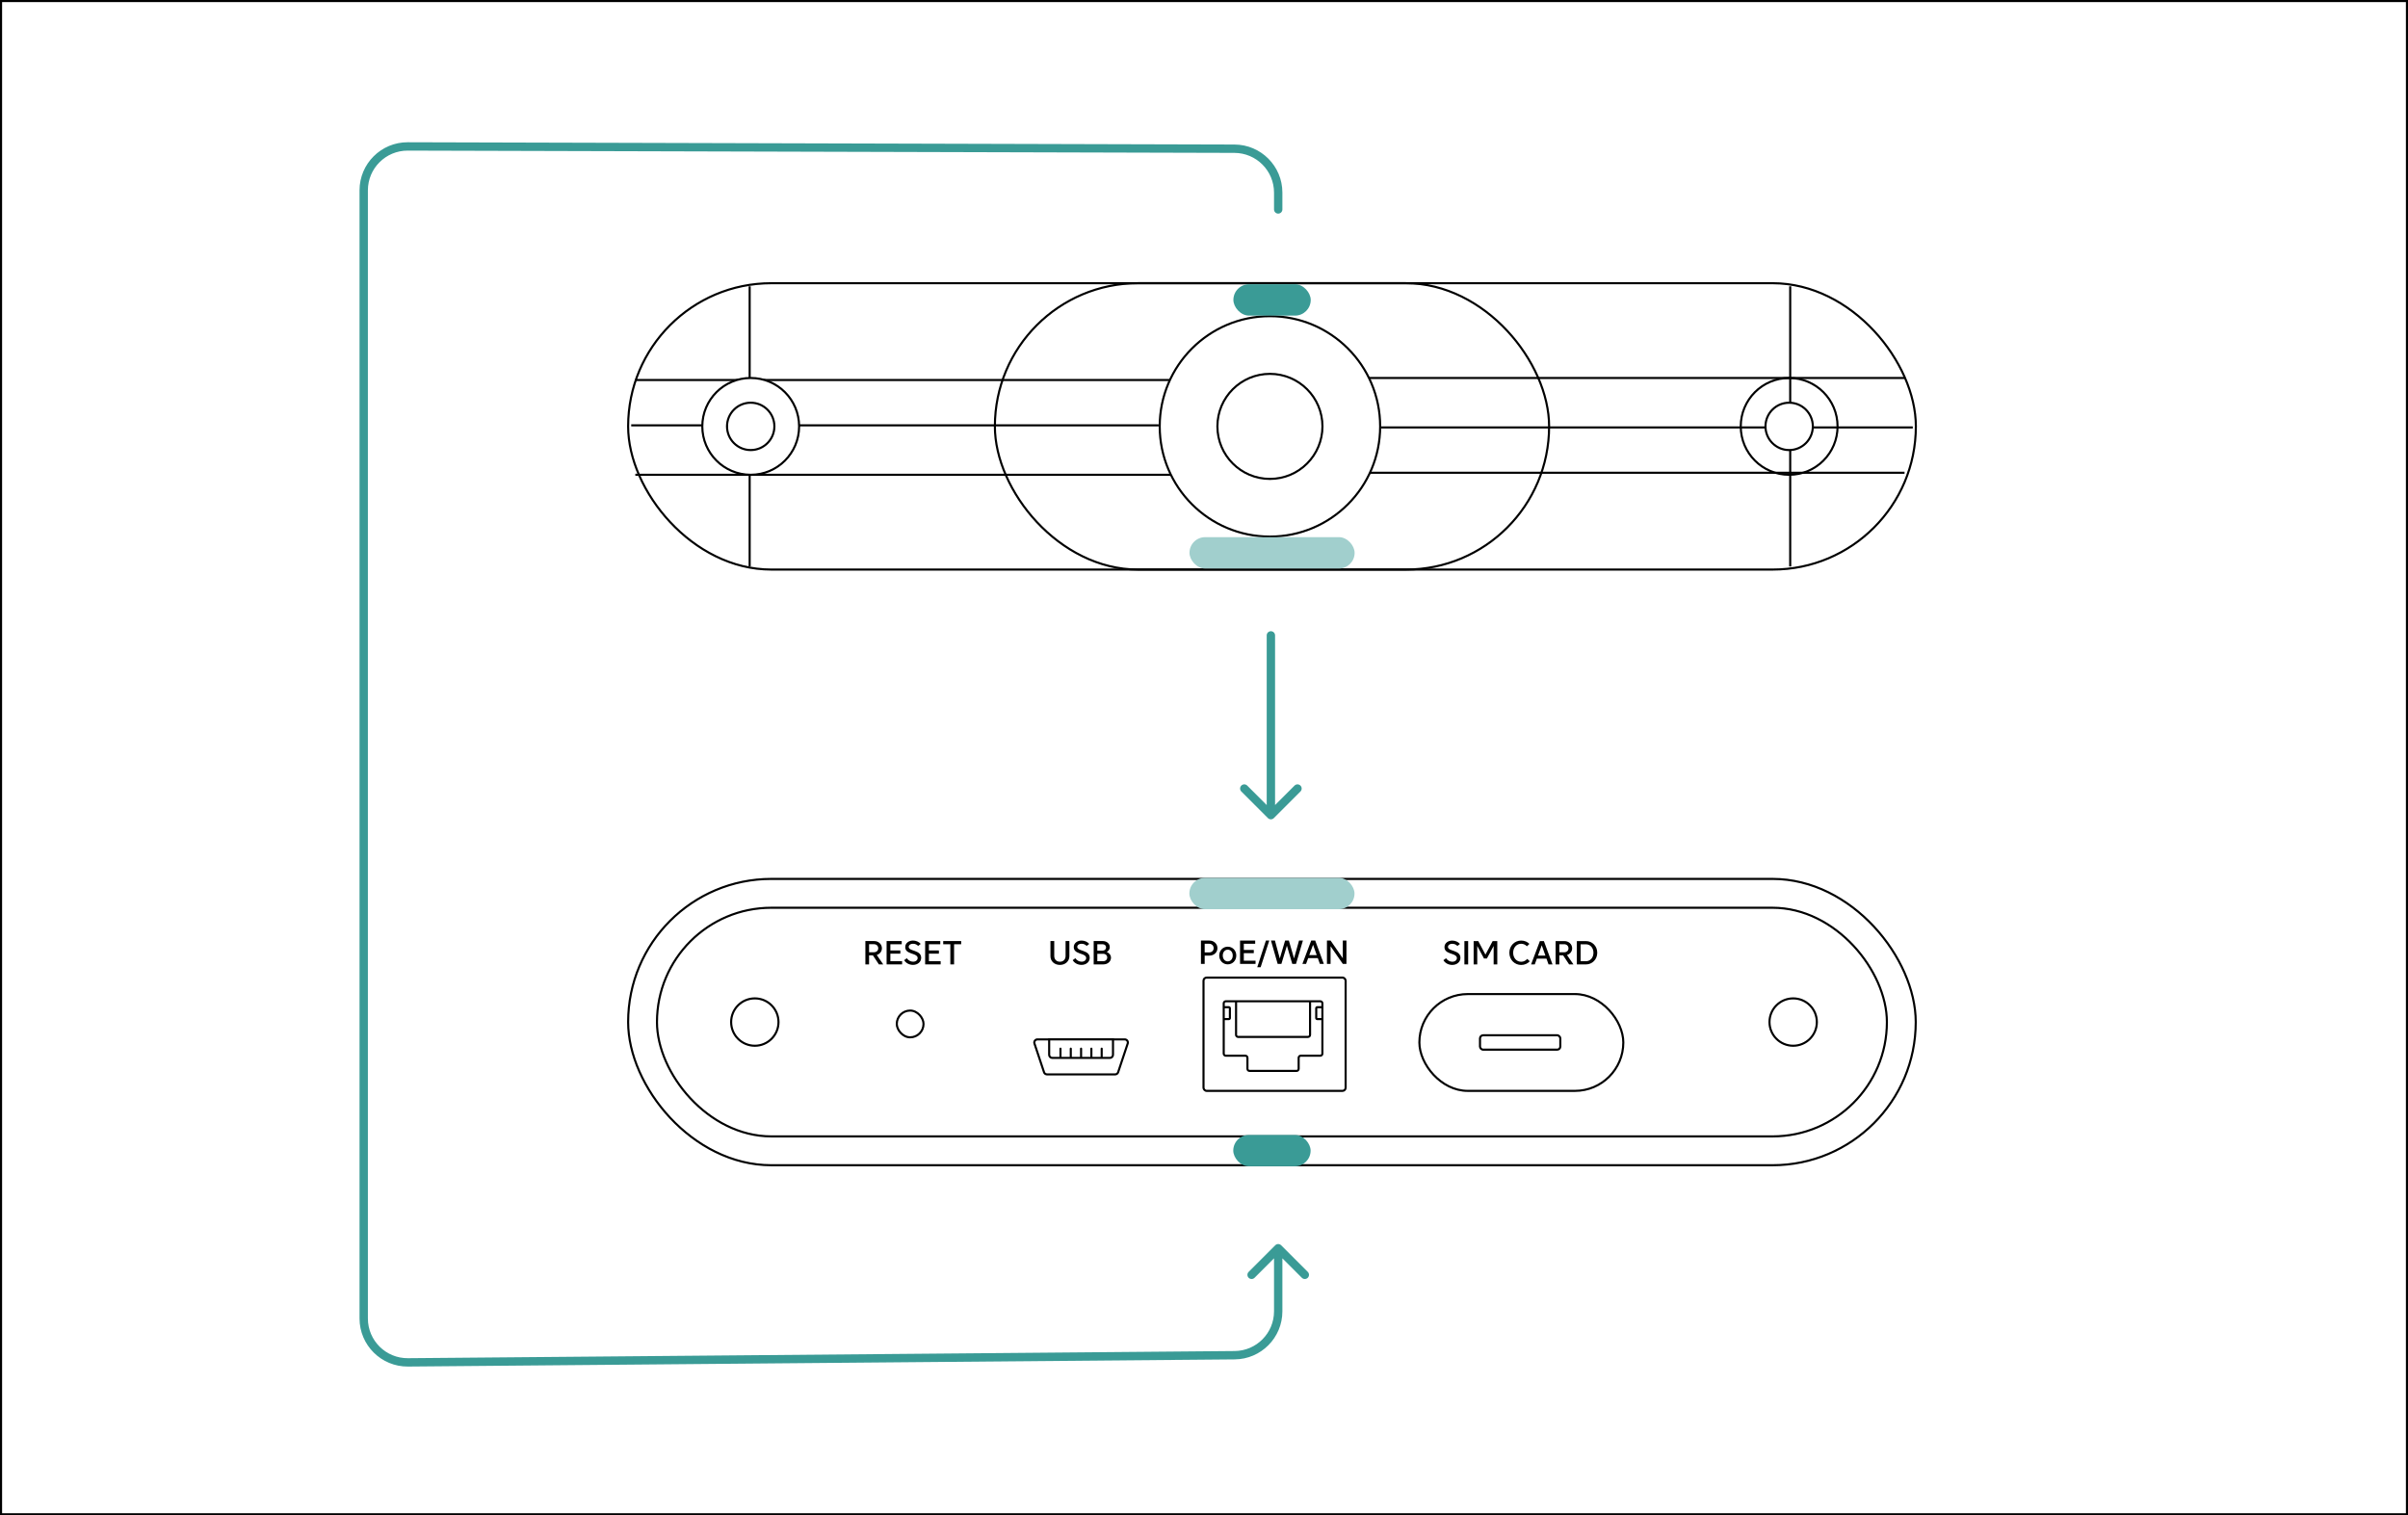 <svg width="1152" height="725" viewBox="0 0 1152 725" fill="none" xmlns="http://www.w3.org/2000/svg">
<rect x="0" y="0" width="1152" height="725" fill="#333333" stroke="none"/>
<rect x="0.5" y="0.5" width="1151" height="724" fill="white"/>
<rect x="0.5" y="0.5" width="1151" height="724" stroke="black"/>
<rect x="916.557" y="272.5" width="616.057" height="137" rx="68.5" transform="rotate(-180 916.557 272.5)" fill="white" stroke="black"/>
<rect x="741.1" y="272.5" width="265.143" height="137" rx="68.5" transform="rotate(-180 741.1 272.5)" stroke="black"/>
<circle cx="855.942" cy="204" r="23.157" fill="white" stroke="black"/>
<line x1="856.443" y1="136.971" x2="856.443" y2="271.029" stroke="black"/>
<line x1="915.086" y1="204.5" x2="660.772" y2="204.5" stroke="black"/>
<line x1="911.143" y1="180.843" x2="654.857" y2="180.843" stroke="black"/>
<line x1="911.143" y1="226.186" x2="654.857" y2="226.186" stroke="black"/>
<line x1="358.643" y1="271.029" x2="358.643" y2="136.971" stroke="black"/>
<line x1="301.971" y1="203.5" x2="554.314" y2="203.5" stroke="black"/>
<line x1="303.943" y1="227.157" x2="560.229" y2="227.157" stroke="black"/>
<line x1="303.943" y1="181.814" x2="560.229" y2="181.814" stroke="black"/>
<circle cx="359.142" cy="204" r="23.157" transform="rotate(-180 359.142 204)" fill="white" stroke="black"/>
<circle cx="855.943" cy="204" r="11.329" transform="rotate(-180 855.943 204)" fill="white" stroke="black"/>
<circle cx="359.142" cy="204" r="11.329" transform="rotate(-180 359.142 204)" fill="white" stroke="black"/>
<circle cx="607.543" cy="204" r="52.729" transform="rotate(-180 607.543 204)" fill="white" stroke="black"/>
<circle cx="607.543" cy="204" r="25.129" transform="rotate(-180 607.543 204)" fill="white" stroke="black"/>
<rect x="648.057" y="272" width="79" height="15" rx="7.5" transform="rotate(-180 648.057 272)" fill="#A1CFCD"/>
<rect x="627.057" y="151" width="37" height="15" rx="7.5" transform="rotate(-180 627.057 151)" fill="#3A9B96"/>
<rect x="300.5" y="420.506" width="616" height="136.987" rx="68.494" fill="white" stroke="black"/>
<rect x="314.299" y="434.305" width="588.403" height="109.39" rx="54.695" fill="white" stroke="black"/>
<rect x="569" y="420" width="79" height="15" rx="7.5" fill="#A1CFCD"/>
<rect x="590" y="543" width="37" height="15" rx="7.5" fill="#3A9B96"/>
<circle cx="361.109" cy="489" r="11.328" fill="white" stroke="black"/>
<circle cx="857.863" cy="489" r="11.328" fill="white" stroke="black"/>
<rect x="429.025" y="483.492" width="12.799" height="12.799" rx="6.399" fill="white" stroke="black"/>
<path d="M459.833 450.239V451.77H456.436V461.403H454.649V451.77H451.236V450.239H459.833Z" fill="black"/>
<path d="M444.398 456.267V459.872H450.012V461.403H442.596V450.239H449.836V451.77H444.398V454.736H449.167V456.267H444.398Z" fill="black"/>
<path d="M436.785 461.643C435.126 461.643 433.404 460.861 432.559 459.378L433.835 458.453C434.488 459.442 435.557 460.112 436.817 460.112C438.109 460.112 439.002 459.394 439.002 458.341C439.002 457.416 438.157 456.922 437.024 456.523L435.86 456.124C433.787 455.407 433.069 454.514 433.069 453.062C433.069 451.276 434.728 450 436.769 450C438.173 450 439.608 450.558 440.453 451.627L439.241 452.568C438.635 451.898 437.758 451.531 436.753 451.531C435.509 451.531 434.744 452.201 434.744 453.014C434.744 453.844 435.461 454.226 436.594 454.625L437.662 454.992C439.72 455.71 440.693 456.619 440.693 458.293C440.693 460.271 438.954 461.643 436.785 461.643Z" fill="black"/>
<path d="M425.957 456.267V459.872H431.571V461.403H424.154V450.239H431.395V451.77H425.957V454.736H430.725V456.267H425.957Z" fill="black"/>
<path d="M422.533 461.403H420.459L417.604 457.081H415.77V461.403H414V450.239H418.211C420.236 450.239 421.911 451.674 421.911 453.699C421.911 455.246 420.874 456.459 419.439 456.905L422.533 461.403ZM418.035 451.738H415.77V455.597H418.035C419.311 455.597 420.156 454.816 420.156 453.715C420.156 452.551 419.311 451.738 418.035 451.738Z" fill="black"/>
<rect x="679.039" y="475.607" width="97.562" height="46.31" rx="23.155" fill="white" stroke="black"/>
<path d="M758.725 450.255C761.692 450.255 764.132 452.599 764.132 455.837C764.132 459.075 761.692 461.419 758.725 461.419H754.371V450.255H758.725ZM756.173 459.888H758.725C760.767 459.888 762.314 458.213 762.314 455.837C762.314 453.461 760.767 451.786 758.725 451.786H756.173V459.888Z" fill="black"/>
<path d="M752.749 461.419H750.676L747.821 457.097H745.987V461.419H744.217V450.255H748.427C750.453 450.255 752.127 451.69 752.127 453.716C752.127 455.263 751.091 456.475 749.655 456.922L752.749 461.419ZM748.252 451.754H745.987V455.614H748.252C749.528 455.614 750.373 454.832 750.373 453.732C750.373 452.567 749.528 451.754 748.252 451.754Z" fill="black"/>
<path d="M742.734 461.419H740.836L739.847 458.66H735.238L734.233 461.419H732.479L736.689 450.255H738.603L742.734 461.419ZM737.582 452.264L735.764 457.209H739.337L737.582 452.264Z" fill="black"/>
<path d="M727.746 461.675C724.636 461.675 722.084 459.218 722.084 455.837C722.084 452.456 724.636 450 727.746 450C729.325 450 730.728 450.622 731.685 451.595L730.489 452.743C729.819 452.026 728.846 451.531 727.746 451.531C725.561 451.531 723.902 453.317 723.902 455.837C723.902 458.357 725.561 460.143 727.746 460.143C728.926 460.143 729.963 459.585 730.633 458.772L731.845 459.904C730.888 460.973 729.42 461.675 727.746 461.675Z" fill="black"/>
<path d="M710.644 456.73L714.089 450.255H716.306V461.419H714.567V452.583L711.346 458.58H709.942L706.721 452.567V461.419H704.998V450.255H707.215L710.644 456.73Z" fill="black"/>
<path d="M702.378 461.419H700.576V450.255H702.378V461.419Z" fill="black"/>
<path d="M694.766 461.659C693.107 461.659 691.384 460.878 690.539 459.394L691.815 458.469C692.469 459.458 693.537 460.128 694.797 460.128C696.089 460.128 696.982 459.41 696.982 458.358C696.982 457.433 696.137 456.938 695.005 456.539L693.84 456.141C691.767 455.423 691.049 454.53 691.049 453.079C691.049 451.292 692.708 450.016 694.75 450.016C696.153 450.016 697.588 450.575 698.434 451.643L697.222 452.584C696.616 451.914 695.738 451.547 694.734 451.547C693.49 451.547 692.724 452.217 692.724 453.031C692.724 453.86 693.442 454.243 694.574 454.642L695.643 455.008C697.7 455.726 698.673 456.635 698.673 458.31C698.673 460.287 696.935 461.659 694.766 461.659Z" fill="black"/>
<rect x="708.039" y="495.32" width="38.425" height="6.885" rx="1.5" fill="white" stroke="black"/>
<path d="M529.475 455.47C530.671 455.948 531.5 456.953 531.5 458.213C531.5 460.063 529.857 461.403 527.88 461.403H523.223V450.239H527.609C529.443 450.239 530.926 451.451 530.926 453.141C530.926 454.146 530.352 454.975 529.475 455.47ZM527.449 451.754H524.961V454.832H527.465C528.486 454.832 529.156 454.178 529.156 453.269C529.156 452.392 528.486 451.754 527.449 451.754ZM524.961 459.888H527.72C528.916 459.888 529.698 459.138 529.698 458.069C529.698 457.065 528.9 456.331 527.72 456.331H524.961V459.888Z" fill="black"/>
<path d="M517.412 461.643C515.753 461.643 514.031 460.861 513.186 459.378L514.461 458.453C515.115 459.442 516.184 460.112 517.444 460.112C518.736 460.112 519.629 459.394 519.629 458.341C519.629 457.416 518.784 456.922 517.651 456.523L516.487 456.124C514.414 455.407 513.696 454.514 513.696 453.062C513.696 451.276 515.355 450 517.396 450C518.8 450 520.235 450.558 521.08 451.627L519.868 452.568C519.262 451.898 518.385 451.531 517.38 451.531C516.136 451.531 515.371 452.201 515.371 453.014C515.371 453.844 516.088 454.226 517.221 454.625L518.289 454.992C520.347 455.71 521.319 456.619 521.319 458.293C521.319 460.271 519.581 461.643 517.412 461.643Z" fill="black"/>
<path d="M507.069 461.658C504.485 461.658 502.539 459.904 502.539 457.495V450.239H504.357V457.368C504.357 459.042 505.458 460.127 507.069 460.127C508.679 460.127 509.78 459.042 509.78 457.368V450.239H511.598V457.495C511.598 459.904 509.636 461.658 507.069 461.658Z" fill="black"/>
<path d="M496.313 497.291H538.074C539.034 497.291 539.729 498.173 539.546 499.083L539.497 499.266L534.917 513.007C534.713 513.619 534.14 514.032 533.494 514.032H500.895C500.289 514.032 499.747 513.669 499.514 513.119L499.472 513.007L494.891 499.266C494.567 498.294 495.29 497.291 496.313 497.291Z" fill="white" stroke="black"/>
<path d="M532.464 497.291V504.647C532.464 505.476 531.792 506.147 530.964 506.147H503.424C502.595 506.147 501.924 505.476 501.924 504.647V497.291H532.464Z" fill="white" stroke="black"/>
<path d="M507.338 501.719V505.662M527.05 501.719V505.662M522.122 501.719V505.662M512.266 501.719V505.662M517.194 501.719V505.662" stroke="black" stroke-linecap="round"/>
<rect x="575.766" y="467.722" width="67.994" height="54.195" rx="1.5" fill="white" stroke="black"/>
<path d="M642.408 458.469V450H644.146V461.164H642.408L636.555 452.727V461.164H634.816V450H636.555L642.408 458.469Z" fill="black"/>
<path d="M633.331 461.164H631.433L630.445 458.405H625.835L624.831 461.164H623.076L627.287 450H629.201L633.331 461.164ZM628.18 452.01L626.362 456.954H629.934L628.18 452.01Z" fill="black"/>
<path d="M619.074 458.549L621.466 450H623.316L620.015 461.164H618.228L615.661 452.456L613.029 461.164H611.243L608.037 450H609.935L612.264 458.58L614.799 450H616.602L619.074 458.549Z" fill="black"/>
<path d="M603.099 462.759H601.473L605.619 450H607.23L603.099 462.759Z" fill="black"/>
<path d="M595.048 456.029V459.633H600.662V461.164H593.246V450H600.487V451.531H595.048V454.498H599.817V456.029H595.048Z" fill="black"/>
<path d="M587.358 461.387C585.109 461.387 583.291 459.633 583.291 457.161C583.291 454.689 585.109 452.935 587.358 452.935C589.623 452.935 591.441 454.689 591.441 457.161C591.441 459.633 589.623 461.387 587.358 461.387ZM587.358 459.968C588.73 459.968 589.75 458.804 589.75 457.161C589.75 455.518 588.73 454.354 587.358 454.354C586.002 454.354 584.982 455.518 584.982 457.161C584.982 458.804 586.002 459.968 587.358 459.968Z" fill="black"/>
<path d="M578.59 450C580.695 450 582.434 451.515 582.434 453.636C582.434 455.71 580.695 457.209 578.59 457.209H576.325V461.164H574.539V450H578.59ZM576.325 455.678H578.431C579.722 455.678 580.616 454.833 580.616 453.636C580.616 452.408 579.722 451.531 578.431 451.531H576.325V455.678Z" fill="black"/>
<path d="M596.786 511.371L596.786 506.091C596.786 505.539 596.338 505.091 595.786 505.091L586.433 505.091C585.88 505.091 585.433 504.643 585.433 504.091L585.433 480.05C585.433 479.497 585.88 479.05 586.433 479.05L631.639 479.05C632.191 479.05 632.639 479.497 632.639 480.05L632.639 504.091C632.639 504.643 632.191 505.091 631.639 505.091L622.285 505.091C621.733 505.091 621.285 505.539 621.285 506.091L621.285 511.371C621.285 511.924 620.838 512.371 620.285 512.371L617.102 512.371L600.969 512.371L597.786 512.371C597.234 512.371 596.786 511.924 596.786 511.371Z" stroke="black" stroke-miterlimit="10"/>
<path d="M591.336 479.049L591.336 495.108C591.336 495.661 591.783 496.108 592.336 496.108L625.74 496.108C626.293 496.108 626.74 495.661 626.74 495.108L626.74 479.049" stroke="black" stroke-miterlimit="10"/>
<path d="M585.434 487.58L587.885 487.58C588.161 487.58 588.385 487.356 588.385 487.08L588.385 482.393C588.385 482.117 588.161 481.893 587.885 481.893L585.434 481.893" stroke="black" stroke-miterlimit="10"/>
<path d="M632.639 487.58L630.188 487.58C629.912 487.58 629.688 487.356 629.688 487.08L629.688 482.393C629.688 482.117 629.912 481.893 630.188 481.893L632.639 481.893" stroke="black" stroke-miterlimit="10"/>
<path d="M606.586 391.414C607.367 392.195 608.633 392.195 609.414 391.414L622.142 378.686C622.923 377.905 622.923 376.639 622.142 375.858C621.361 375.077 620.095 375.077 619.314 375.858L608 387.172L596.686 375.858C595.905 375.077 594.639 375.077 593.858 375.858C593.077 376.639 593.077 377.905 593.858 378.686L606.586 391.414ZM610 304C610 302.895 609.105 302 608 302C606.895 302 606 302.895 606 304L610 304ZM608 390L610 390L610 304L608 304L606 304L606 390L608 390Z" fill="#3A9B96"/>
<path d="M611.5 92.148L609.5 92.148L609.5 92.148L611.5 92.148ZM609.5 100.206C609.5 101.311 610.395 102.206 611.5 102.206C612.605 102.206 613.5 101.311 613.5 100.206L609.5 100.206ZM195.058 70.058L195.052 72.058L195.052 72.058L195.058 70.058ZM590.558 71.148L590.563 69.148L590.563 69.148L590.558 71.148ZM612.914 595.792C612.133 595.011 610.867 595.011 610.086 595.792L597.358 608.52C596.577 609.301 596.577 610.567 597.358 611.348C598.139 612.129 599.405 612.129 600.186 611.348L611.5 600.035L622.814 611.348C623.595 612.13 624.861 612.13 625.642 611.349C626.423 610.567 626.423 609.301 625.642 608.52L612.914 595.792ZM611.5 627.388L613.5 627.388L613.5 627.388L611.5 627.388ZM590.682 648.387L590.664 646.387L590.682 648.387ZM195.182 651.816L195.165 649.816L195.182 651.816ZM611.5 92.148L609.5 92.148L609.5 100.206L611.5 100.206L613.5 100.206L613.5 92.148L611.5 92.148ZM195.058 70.058L195.052 72.058L590.552 73.148L590.558 71.148L590.563 69.148L195.063 68.058L195.058 70.058ZM174 630.817L176 630.817L176 91.058L174 91.058L172 91.058L172 630.817L174 630.817ZM611.5 597.206L609.5 597.206L609.5 627.388L611.5 627.388L613.5 627.388L613.5 597.206L611.5 597.206ZM590.682 648.387L590.664 646.387L195.165 649.816L195.182 651.816L195.199 653.816L590.699 650.387L590.682 648.387ZM611.5 627.388L609.5 627.388C609.5 637.817 601.093 646.296 590.664 646.387L590.682 648.387L590.699 650.387C603.323 650.277 613.5 640.012 613.5 627.388L611.5 627.388ZM174 630.817L172 630.817C172 643.598 182.419 653.927 195.199 653.816L195.182 651.816L195.165 649.816C184.607 649.908 176 641.375 176 630.817L174 630.817ZM195.058 70.058L195.063 68.058C182.336 68.023 172 78.331 172 91.058L174 91.058L176 91.058C176 80.544 184.539 72.029 195.052 72.058L195.058 70.058ZM611.5 92.148L613.5 92.148C613.5 79.47 603.241 69.183 590.563 69.148L590.558 71.148L590.552 73.148C601.025 73.177 609.5 81.675 609.5 92.148L611.5 92.148Z" fill="#3A9B96"/>
</svg>
